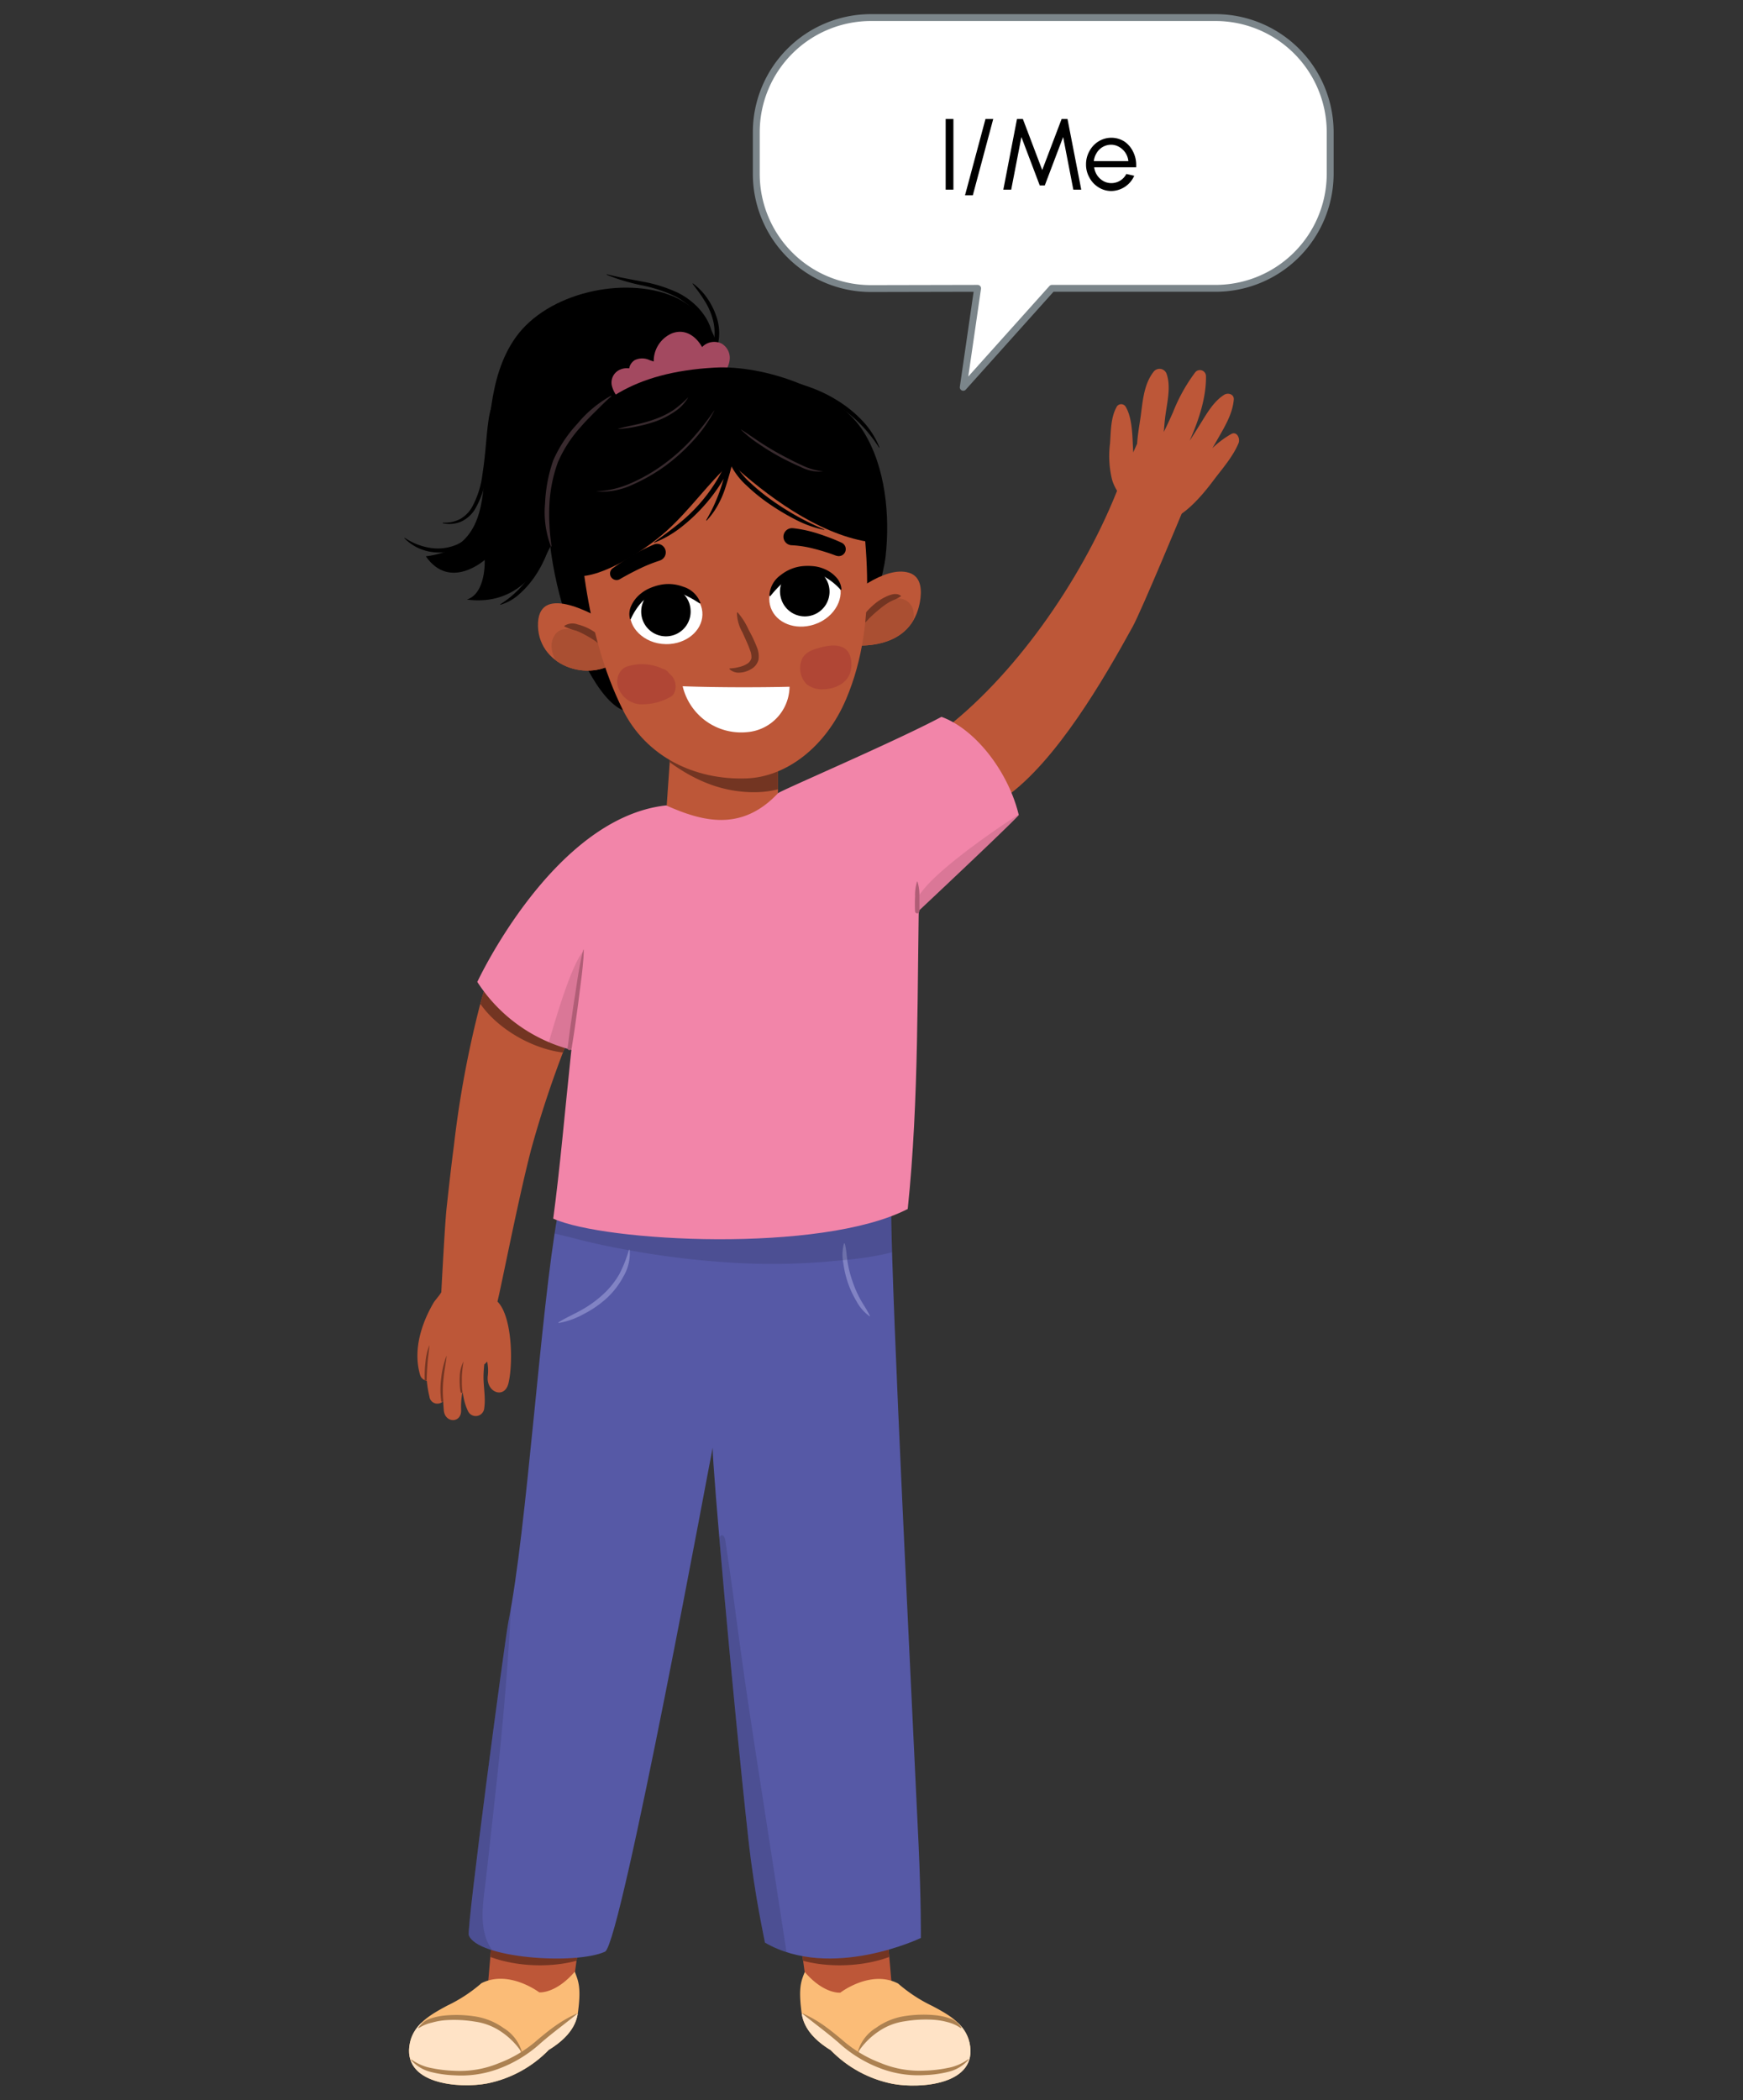 <svg id="Layer_1" data-name="Layer 1" xmlns="http://www.w3.org/2000/svg" xmlns:xlink="http://www.w3.org/1999/xlink" viewBox="0 0 380 457.7"><rect x="0" y="0" width="380" height="457.7" fill="#333333" stroke="none"/><defs><style>.cls-1{fill:#bd5738;}.cls-2{fill:#fbbc77;}.cls-3{fill:#f285a9;}.cls-4{fill:#5659a6;}.cls-29,.cls-5{fill:#fff;}.cls-6{clip-path:url(#clip-path);}.cls-7{fill:#733522;}.cls-8{clip-path:url(#clip-path-2);}.cls-9{fill:#ffe3c6;}.cls-10{fill:#ac8151;}.cls-11{clip-path:url(#clip-path-3);}.cls-12{clip-path:url(#clip-path-4);}.cls-13{fill:#8183c4;}.cls-14{fill:#26284a;}.cls-14,.cls-27{opacity:0.2;}.cls-15{clip-path:url(#clip-path-5);}.cls-16{clip-path:url(#clip-path-6);}.cls-17{fill:#a34960;}.cls-18{clip-path:url(#clip-path-7);}.cls-19{fill:#aa4f32;}.cls-20{clip-path:url(#clip-path-8);}.cls-21{clip-path:url(#clip-path-9);}.cls-22{clip-path:url(#clip-path-10);}.cls-23{fill:#a23131;opacity:0.43;}.cls-24{fill:#382a2e;}.cls-25{clip-path:url(#clip-path-11);}.cls-26{clip-path:url(#clip-path-12);}.cls-27{fill:#784154;}.cls-28{fill:#b05d76;}.cls-29{stroke:#7b858a;stroke-linecap:round;stroke-linejoin:round;stroke-width:1.5px;}</style><clipPath id="clip-path"><path class="cls-1" d="M109.78,395.28c-.31.92-3.67,40.34-3.67,40.34l12.22,2.5,6.42-4,5.2-37.6Z"/></clipPath><clipPath id="clip-path-2"><path class="cls-2" d="M125.31,429.71c-4.23,4.89-7.75,4.5-7.75,4.5s-6.59-5-12.59-2a32.74,32.74,0,0,1-7.5,4.91c-3.21,1.75-7.16,3.83-8.08,8-2,9.2,10.83,10.09,16.84,8.94a25.78,25.78,0,0,0,13.4-7.3c5.86-3.59,6.25-7.06,6.45-8.78C126.68,433.06,126.08,431.71,125.31,429.71Z"/></clipPath><clipPath id="clip-path-3"><path class="cls-1" d="M191,395.28c.31.92,3.67,40.34,3.67,40.34l-12.22,2.5-6.42-4-5.2-37.6Z"/></clipPath><clipPath id="clip-path-4"><path class="cls-4" d="M102.21,421.76c1.88,5,23.21,6.55,29.74,3.57,3.64-2.64,23.15-108.82,23.42-109.79-.07,3.87,4.42,54.88,7.8,85.37,1.43,12.84,3.54,21.79,3.59,22.45,14.43,8.37,34-1,34-1s.08-8-.5-20.48c-1.75-37.66-5.75-116.09-6-138.74-8.35-1.36-72.55.94-72.71,1.85-3.71,20.5-6.63,68.1-10.73,88.54C110,358,101.67,420.33,102.21,421.76Z"/></clipPath><clipPath id="clip-path-5"><path class="cls-1" d="M96.21,281.62s.77-14.86,1.15-18.31c.5-4.56,1-9.11,1.6-13.65a225,225,0,0,1,5.62-30.39,99.25,99.25,0,0,1,3.07-9.5c.78-2,15.78,17.8,15.78,17.8a229.68,229.68,0,0,0-7.65,23c-2.94,11.31-6.87,31.8-7.46,33.57"/></clipPath><clipPath id="clip-path-6"><polygon class="cls-1" points="146.49 159.27 144.62 185.99 169.61 185.62 169.61 159.27 146.49 159.27"/></clipPath><clipPath id="clip-path-7"><path class="cls-1" d="M132.88,135.93c-3.92-2.41-15.86-9-15.59.58.26,9,12,12.77,18.43,6.66"/></clipPath><clipPath id="clip-path-8"><path class="cls-1" d="M181.66,133c3.33-3.29,11.2-9.78,16.5-8.18,2.8.84,2.84,4,2.38,6.47-1.83,9.8-12.15,10.48-20.15,8.54"/></clipPath><clipPath id="clip-path-9"><path class="cls-5" d="M144.94,128c-4.91.94-7.41,3.08-7.54,5.91-.15,3.25,3.64,6.87,8.72,6.44,4.18-.36,7.32-3.46,7-7S149.06,127.24,144.94,128Z"/></clipPath><clipPath id="clip-path-10"><path class="cls-5" d="M174,124.22c5-.61,8,.66,9,3.31,1.14,3.06-1.36,7.66-6.32,8.8-4.09.94-8-1-8.82-4.5S169.78,124.73,174,124.22Z"/></clipPath><clipPath id="clip-path-11"><path class="cls-2" d="M174.68,438.05c.2,1.72.59,5.19,6.45,8.78a25.78,25.78,0,0,0,13.4,7.3c6,1.15,18.86.26,16.84-8.94-.92-4.2-4.87-6.28-8.09-8a32.89,32.89,0,0,1-7.49-4.91c-6-3.09-12.59,2-12.59,2s-3.52.39-7.75-4.5C174.68,431.71,174.08,433.06,174.68,438.05Z"/></clipPath><clipPath id="clip-path-12"><path class="cls-3" d="M104.06,214s16.6-35.79,41.17-38.47c7.65,3.4,16.32,5.93,24.38-2.65.54-.57,25.48-11.23,35.64-16.65,7.36,2.64,14.59,11.93,16.86,21.4-2.51,2.79-22.47,21.49-22.47,21.49S139.53,201,139,200.53c-2.42,6.69-4.85,13.37-7.37,20-.8,2.12-3.41,9.07-5.94,8.53A34.62,34.62,0,0,1,104.06,214Z"/></clipPath></defs><path class="cls-1" d="M109.78,395.28c-.31.92-3.67,40.34-3.67,40.34l12.22,2.5,6.42-4,5.2-37.6Z"/><g class="cls-6"><path class="cls-7" d="M104,419.83c3.89.92,7.42,2.77,11.41,3.5,4.2.78,8.4.62,12.64.91,1,.06,1.69,1.61.56,2.09-7.38,3.19-19.77,2.62-26.38-2.31C100.22,422.52,101.31,419.2,104,419.83Z"/></g><path class="cls-2" d="M125.31,429.71c-4.23,4.89-7.75,4.5-7.75,4.5s-6.59-5-12.59-2a32.74,32.74,0,0,1-7.5,4.91c-3.21,1.75-7.16,3.83-8.08,8-2,9.2,10.83,10.09,16.84,8.94a25.78,25.78,0,0,0,13.4-7.3c5.86-3.59,6.25-7.06,6.45-8.78C126.68,433.06,126.08,431.71,125.31,429.71Z"/><g class="cls-8"><path class="cls-9" d="M125,439.22l-1.51,1.12a1.39,1.39,0,0,0-.48.4c-2.1,1.59-4.18,3.16-6.22,4.89a23.84,23.84,0,0,1-3.2,2.2c0-.05,0-.1,0-.15-.69-4.27-6.08-7.18-9.88-8-4.6-1-11-.13-14.63,3a1.15,1.15,0,0,0-.24,1.31c-2.91,2.12-3.29,5.95-.13,8.58a17.86,17.86,0,0,0,14.86,3.4,21.85,21.85,0,0,0,3.56-1.13,2.43,2.43,0,0,0,2.84,1.31c3.5-1,7-3.83,9.53-6.34s5.84-5.31,7.67-8.41C127.9,440.11,126.31,438.24,125,439.22Z"/></g><path class="cls-10" d="M91.19,441.93a5,5,0,0,1,2.64-2,13.62,13.62,0,0,1,3.26-.68,26.58,26.58,0,0,1,6.55.22,14.38,14.38,0,0,1,6.13,2.51,9.06,9.06,0,0,1,4,5.16.07.07,0,0,1,0,.08.08.08,0,0,1-.08,0,16.06,16.06,0,0,0-4.4-4.41,13.39,13.39,0,0,0-5.75-2.22,27.73,27.73,0,0,0-6.3-.32,15,15,0,0,0-3.06.54A8.77,8.77,0,0,0,91.3,442a.07.07,0,0,1-.11-.09Z"/><path class="cls-10" d="M125.71,439c-2.63,2.14-5.32,4.08-7.85,6.29a28.08,28.08,0,0,1-8.67,5.39,23.31,23.31,0,0,1-10.11,1.61,24.38,24.38,0,0,1-5.08-.71,8.44,8.44,0,0,1-4.39-2.63.08.08,0,0,1,0-.1.1.1,0,0,1,.09,0,10.86,10.86,0,0,0,4.5,1.89,28.74,28.74,0,0,0,4.92.57,22.15,22.15,0,0,0,9.65-1.67,27.11,27.11,0,0,0,8.44-5.1c1.3-1.08,2.61-2.16,4-3.13a28.24,28.24,0,0,1,4.41-2.52.07.07,0,0,1,.09,0A.08.08,0,0,1,125.71,439Z"/><path class="cls-1" d="M191,395.28c.31.92,3.67,40.34,3.67,40.34l-12.22,2.5-6.42-4-5.2-37.6Z"/><g class="cls-11"><path class="cls-7" d="M196.77,419.83c-3.89.92-7.42,2.77-11.41,3.5-4.2.78-8.4.62-12.64.91-1,.06-1.69,1.61-.57,2.09,7.39,3.19,19.78,2.62,26.39-2.31C200.54,422.52,199.45,419.2,196.77,419.83Z"/></g><path class="cls-4" d="M102.21,421.76c1.88,5,23.21,6.55,29.74,3.57,3.64-2.64,23.15-108.82,23.42-109.79-.07,3.87,4.42,54.88,7.8,85.37,1.43,12.84,3.54,21.79,3.59,22.45,14.43,8.37,34-1,34-1s.08-8-.5-20.48c-1.75-37.66-5.75-116.09-6-138.74-8.35-1.36-72.55.94-72.71,1.85-3.71,20.5-6.63,68.1-10.73,88.54C110,358,101.67,420.33,102.21,421.76Z"/><g class="cls-12"><path class="cls-13" d="M137.28,272.42a9.92,9.92,0,0,1-1.36,5.77,17.85,17.85,0,0,1-3.66,4.75,23.17,23.17,0,0,1-4.9,3.39,17.43,17.43,0,0,1-5.54,2,.06.06,0,0,1-.07-.06s0-.05,0-.07c1.67-1.06,3.45-1.8,5.11-2.75a24.78,24.78,0,0,0,4.62-3.35,18.36,18.36,0,0,0,3.54-4.41,28.1,28.1,0,0,0,2.1-5.31.07.07,0,0,1,.08-.05A.07.07,0,0,1,137.28,272.42Z"/><path class="cls-13" d="M184.17,271c.39,1.44.39,2.82.64,4.21a24.59,24.59,0,0,0,1.05,4.05,24.23,24.23,0,0,0,1.67,3.84c.67,1.23,1.49,2.34,2.12,3.68,0,0,0,.08,0,.09h-.06a9.56,9.56,0,0,1-2.87-3.29,21.05,21.05,0,0,1-1.86-4,21.69,21.69,0,0,1-1-4.27A9.42,9.42,0,0,1,184,271a.06.06,0,0,1,.09,0A0,0,0,0,1,184.17,271Z"/><path class="cls-14" d="M115.91,259.41c3.54-.07,7,1.3,10.37,2.17q5.39,1.38,10.85,2.41a169.31,169.31,0,0,0,20.93,2.63c6,.38,11.92.48,17.89.38a2.24,2.24,0,0,1,2.3-1.68c3.09,0,6.17,0,9.26-.06,2.63,0,5.86.41,8.13-1.12,1.63-1.1,3.12.84,2.55,2.35.61.06,1.21.13,1.8.22,1.83.28,2,3.1.51,3.9-6.1,3.18-13.46,3.76-20.21,4.35a143.22,143.22,0,0,1-23,.07,186.1,186.1,0,0,1-21.68-2.84q-5.46-1-10.85-2.42c-3.57-.91-7.62-1.63-10.65-3.81C111.41,264,112.22,259.48,115.91,259.41Z"/><path class="cls-14" d="M156.77,335.42c.25-1.26,1.16-1,1.35.24,2.78,18.39,2.37,18.64,6.71,46.8,1.13,7.28,6,38.67,7.15,46.32.67,4.74-7.29-.31-9.86-4.25C160.3,425.94,154.22,348.45,156.77,335.42Z"/><path class="cls-14" d="M95.22,409.36c1-2,3.06-1.73,4.4-.56.68-5.46,1.6-10.91,2.34-16.34,2.09-15.33,4.47-30.56,7.53-45.73.24-1.18,2.12-.8,2.07.36-.64,14-1.81,27.85-3.33,41.74q-1.1,10.05-2.22,20.08c-.58,5.31-2.1,12.14,1.7,16.61a3.38,3.38,0,0,1-4.29,5.11C96.68,426.63,91.47,417,95.22,409.36Z"/></g><path class="cls-1" d="M96.21,281.62s.77-14.86,1.15-18.31c.5-4.56,1-9.11,1.6-13.65a225,225,0,0,1,5.62-30.39,99.25,99.25,0,0,1,3.07-9.5c.78-2,15.78,17.8,15.78,17.8a229.68,229.68,0,0,0-7.65,23c-2.94,11.31-6.87,31.8-7.46,33.57"/><g class="cls-15"><path class="cls-7" d="M107,214.14c3.14,2.14,5.42,5.29,8.53,7.54a30.71,30.71,0,0,0,11.1,4.8c1.74.42,1.23,2.84-.4,3-8,.63-18.44-5-22.4-12.13C102.77,215.39,105,212.77,107,214.14Z"/></g><path class="cls-1" d="M257.89,111.31s-9,21.71-10.95,25.27c-6.3,11.45-16.6,29.24-27.65,37.11-2.46,1.74-13.27-14.81-11.38-16.37,15.71-12.95,29.89-34.29,36.89-53.68,0-.14.11-.27.16-.4"/><polygon class="cls-1" points="146.49 159.27 144.62 185.99 169.61 185.62 169.61 159.27 146.49 159.27"/><g class="cls-16"><path class="cls-7" d="M146.94,159.13a35.85,35.85,0,0,0,12.8,4.17,36.33,36.33,0,0,0,6.43.19c2.43-.13,4.83-.87,7.26-.68s3.59,2,2.86,3.58a1,1,0,0,1,0,1.19c-3.25,4.83-10.19,5.7-16.32,4.72-6.75-1.08-12.47-4.7-17.16-8.72C140.2,161.34,143.62,157.32,146.94,159.13Z"/></g><path d="M154.52,76.88a13.74,13.74,0,0,0-.2-3.79,10.66,10.66,0,0,0-1.41-3.46,13.28,13.28,0,0,0-2.5-2.86,15.87,15.87,0,0,0-3.14-2.15,31.19,31.19,0,0,0-7.36-2.44,43.15,43.15,0,0,1-7.58-2.27.07.07,0,0,1,0-.13c2.55.65,5.12,1.09,7.72,1.59a31.38,31.38,0,0,1,7.63,2.38A15.53,15.53,0,0,1,151.09,66a13.83,13.83,0,0,1,2.68,3.07,10.79,10.79,0,0,1,1.53,3.81,15.05,15.05,0,0,1,.15,4.07.47.47,0,0,1-.93-.08Z"/><path d="M154.64,77.26a10.83,10.83,0,0,0,1.12-4,11.18,11.18,0,0,0-.48-4.09,14.89,14.89,0,0,0-1.78-3.79c-.74-1.21-1.61-2.33-2.48-3.5a.06.06,0,0,1,0-.09.06.06,0,0,1,.08,0A13.46,13.46,0,0,1,154.19,65a15.58,15.58,0,0,1,2,4,11,11,0,0,1,.57,4.46,10.58,10.58,0,0,1-1.32,4.3.47.47,0,0,1-.63.19A.45.45,0,0,1,154.64,77.26Z"/><path d="M137,91c-4.78-3.74-11.87,5.66-12.54,11-.76,6-4.12,31.12-22.67,28.67,4.24-1.38,3.88-8.64,3.88-8.64s-7.57,6.77-12.83-.78C104.72,119.8,105,110.17,105.66,104c1.11-10.09.61-21.74,6.72-30.41,7-9.89,23.74-13.47,34.41-9,5,2.12,10.72,7.8,9.51,14.54"/><path class="cls-17" d="M135.32,80.5a3.68,3.68,0,0,1,1.86-.22,2.6,2.6,0,0,1,1.2-1.79,3.74,3.74,0,0,1,3.25,0l.89.3a6.57,6.57,0,0,1,4-6.15c2.85-1.06,5.18.6,6.55,3a.6.6,0,0,1,.08-.08,3.67,3.67,0,0,1,4.15-.69,3.6,3.6,0,0,1,1.78,3.49,5.23,5.23,0,0,1-1.36,3,1.83,1.83,0,0,1-.49.65,1.53,1.53,0,0,1-2.24.74,5.07,5.07,0,0,1-1.6,1.44,1.87,1.87,0,0,1-2.26-.32,2.21,2.21,0,0,1-2.08.32,2.44,2.44,0,0,1-3.31,1.07,2.28,2.28,0,0,1-1.09.78,2.25,2.25,0,0,1-2.14-.4,2,2,0,0,1-.68.33,2.11,2.11,0,0,1-.83.42,1.74,1.74,0,0,1-1.61,2.51,6.46,6.46,0,0,1-6-4.85A3.07,3.07,0,0,1,135.32,80.5Z"/><path d="M190.76,134.18c0-4.34,1.81-8.59,2.31-12.91,1-8.84,0-19.46-4.78-27.15-5.77-9.32-22-14.61-32.52-14-18,1-26.65,7.84-32.91,17.25-9.37,14.07,2.82,53.09,12.9,57.4"/><path class="cls-1" d="M132.88,135.93c-3.92-2.41-15.86-9-15.59.58.26,9,12,12.77,18.43,6.66"/><g class="cls-18"><path class="cls-19" d="M121,138.33c1.78-2.55,5.75-.55,7.8.64a14.07,14.07,0,0,1,5.7,6.45,1.2,1.2,0,0,1-.93,1.6,2.46,2.46,0,0,1-1.06.82,10.16,10.16,0,0,1-9.25-1.56C121,144.6,119.16,141,121,138.33Z"/></g><path class="cls-1" d="M181.66,133c3.33-3.29,11.2-9.78,16.5-8.18,2.8.84,2.84,4,2.38,6.47-1.83,9.8-12.15,10.48-20.15,8.54"/><g class="cls-20"><path class="cls-19" d="M188.17,134.78a14.15,14.15,0,0,1,6.88-4.28,3.38,3.38,0,0,1,4.09,2.66,7,7,0,0,1-2,6.09c-2,2.24-5.45,5.16-8.6,5.27a3.28,3.28,0,0,1-3.24-1.94C183.93,140,186.48,136.55,188.17,134.78Z"/></g><path class="cls-7" d="M196.35,130a11.5,11.5,0,0,1-1.27.67,10,10,0,0,0-1.2.56,15.7,15.7,0,0,0-2.24,1.62c-.73.58-1.43,1.23-2.11,1.88a8,8,0,0,1-2.23,1.89h0a.11.11,0,0,1-.15,0,.11.11,0,0,1,0-.05,4.26,4.26,0,0,1,1.35-2.75,16.72,16.72,0,0,1,2.13-2.16,11.57,11.57,0,0,1,2.61-1.66,6.71,6.71,0,0,1,1.53-.51,2.9,2.9,0,0,1,.83,0,1.94,1.94,0,0,1,.79.35.1.1,0,0,1,0,.15l0,0Z"/><path class="cls-7" d="M132.4,141.33a6.54,6.54,0,0,1-2.33-1.41,20.22,20.22,0,0,0-2.2-1.38,15.32,15.32,0,0,0-2.32-1.1,12.19,12.19,0,0,1-2.49-.9h0a.12.12,0,0,1,0-.16l0,0a3.24,3.24,0,0,1,2.91-.28,11.08,11.08,0,0,1,2.7,1.06A13.2,13.2,0,0,1,131,138.8a3.67,3.67,0,0,1,1.57,2.41.11.11,0,0,1-.11.12Z"/><path class="cls-1" d="M185.75,97c3.16,18.72,6,38.16-1.26,55.31-4.42,10.46-13.06,17.06-21.83,17.34-11.17.37-21.79-4.68-26.9-15-8.36-16.82-9.52-36.45-10.76-55.82"/><path class="cls-7" d="M160.87,133.53a15.12,15.12,0,0,1,2.33,3.7,29.85,29.85,0,0,1,1.88,4,5,5,0,0,1,.28,2.57,3.36,3.36,0,0,1-1.7,2.08,5.26,5.26,0,0,1-2.34.71,2.94,2.94,0,0,1-2.26-.74.11.11,0,0,1,.07-.18h0a8.47,8.47,0,0,0,2-.3,5.54,5.54,0,0,0,1.75-.7,2.06,2.06,0,0,0,.94-1.23,3.83,3.83,0,0,0-.29-1.7c-.43-1.28-1.08-2.58-1.66-3.91a8.94,8.94,0,0,1-1.21-4.26.1.1,0,0,1,.11-.1A.15.15,0,0,1,160.87,133.53Z"/><path class="cls-5" d="M148.83,149.56a13.1,13.1,0,0,0,14.06,10,10.06,10.06,0,0,0,9.24-9.89C167.24,149.8,157,149.87,148.83,149.56Z"/><path d="M143.73,122.21a32.94,32.94,0,0,0-4.31,1.74c-1.43.69-2.87,1.45-4.23,2.24l0,0a1.42,1.42,0,0,1-1.54-2.39c1.4-1,2.79-1.89,4.25-2.76a35.7,35.7,0,0,1,4.62-2.35,1.86,1.86,0,1,1,1.41,3.44l-.16.06Z"/><path d="M182.28,121.11c-.75-.29-1.59-.58-2.39-.83s-1.63-.49-2.45-.69a23.26,23.26,0,0,0-4.84-.76h0a1.86,1.86,0,0,1,.13-3.72h.12a27.83,27.83,0,0,1,5.53,1.2c.87.28,1.74.59,2.59.91s1.67.67,2.54,1.07a1.53,1.53,0,0,1-1.18,2.82Z"/><path class="cls-5" d="M144.94,128c-4.91.94-7.41,3.08-7.54,5.91-.15,3.25,3.64,6.87,8.72,6.44,4.18-.36,7.32-3.46,7-7S149.06,127.24,144.94,128Z"/><g class="cls-21"><path d="M144.92,127.91a5.39,5.39,0,1,0,5.63,4.93A5.3,5.3,0,0,0,144.92,127.91Z"/></g><path d="M152.54,131.51a23.46,23.46,0,0,0-4.09-2.2,8.25,8.25,0,0,0-4.41-.13,8.7,8.7,0,0,0-4,1.91,14.08,14.08,0,0,0-2.51,3.81h0a.1.1,0,0,1-.14.05s-.05,0-.05-.07a4.24,4.24,0,0,1,.18-2.63A7.22,7.22,0,0,1,139,130a8.72,8.72,0,0,1,2.18-1.59,12.32,12.32,0,0,1,2.49-.89,9,9,0,0,1,5.27.35,5.75,5.75,0,0,1,3.75,3.5.09.09,0,0,1-.07.13.08.08,0,0,1-.08,0Z"/><path class="cls-5" d="M174,124.22c5-.61,8,.66,9,3.31,1.14,3.06-1.36,7.66-6.32,8.8-4.09.94-8-1-8.82-4.5S169.78,124.73,174,124.22Z"/><g class="cls-22"><path d="M174.07,123.74a5.39,5.39,0,1,1-3.86,6.42A5.3,5.3,0,0,1,174.07,123.74Z"/></g><path d="M167.74,129.8a5.79,5.79,0,0,1,2.5-4.49,9,9,0,0,1,4.91-1.94,12.39,12.39,0,0,1,2.65.08,8.33,8.33,0,0,1,2.55.85,7,7,0,0,1,2.1,1.68,4.22,4.22,0,0,1,1,2.45.12.12,0,0,1-.1.11.11.11,0,0,1-.08,0h0a13.58,13.58,0,0,0-3.56-2.86,8.7,8.7,0,0,0-4.37-.6,8.22,8.22,0,0,0-4.16,1.47,24.44,24.44,0,0,0-3.21,3.34v0a.12.12,0,0,1-.16,0A.11.11,0,0,1,167.74,129.8Z"/><path d="M189.08,118.05c-11-1.83-22.16-10.19-29.78-17.17-5,4.58-8.76,10.1-14,14.85-5.45,4.89-15.75,11.13-20.72,9.63-8.63-13.14-8-40,34.63-41.38S189.08,118.05,189.08,118.05Z"/><path d="M142.69,118.11c1.76-1.28,3.49-2.52,5.15-3.87a37.07,37.07,0,0,0,4.63-4.4A35.46,35.46,0,0,0,159.05,99l1,.3a76.46,76.46,0,0,1-2.06,7.46,21.37,21.37,0,0,1-1.61,3.55,16.23,16.23,0,0,1-2.31,3.13.06.06,0,0,1-.09,0,.08.08,0,0,1,0-.09c.63-1.12,1.24-2.23,1.75-3.39a37.82,37.82,0,0,0,1.39-3.52c.81-2.4,1.35-4.89,1.93-7.39l1,.3a32,32,0,0,1-2.84,5.93,36.18,36.18,0,0,1-4,5.25,38.21,38.21,0,0,1-4.81,4.45,23.2,23.2,0,0,1-5.67,3.26.07.07,0,0,1-.09,0A.07.07,0,0,1,142.69,118.11Z"/><path d="M159.8,100.17a15.62,15.62,0,0,0,3.73,5,44.82,44.82,0,0,0,4.94,4,60,60,0,0,0,11.23,6.22.06.06,0,0,1,0,.08.07.07,0,0,1-.08,0,24.41,24.41,0,0,1-6.13-2.2,51.33,51.33,0,0,1-5.62-3.34,39.21,39.21,0,0,1-5.1-4.11,15.55,15.55,0,0,1-3.89-5.39.46.46,0,0,1,.26-.6.46.46,0,0,1,.6.26Z"/><path class="cls-23" d="M136.79,145.23a10.71,10.71,0,0,1,7.75.55,2.07,2.07,0,0,1,1.17.76l.11.14a6.56,6.56,0,0,1,.74.75c1.11,1.34.94,3.76-.33,4.42a12.31,12.31,0,0,1-5.69,1.63,5.46,5.46,0,0,1-5.38-2.81C133.76,148.35,135,145.72,136.79,145.23Z"/><path class="cls-23" d="M175,143.32c.87-1.38,2.45-1.79,3.71-2.16,2.32-.67,6.84-1.41,6.91,3.59.06,4-3.45,5.35-5.83,5.45a5.63,5.63,0,0,1-3.85-1A5,5,0,0,1,175,143.32Z"/><path d="M108.22,88.22a34.13,34.13,0,0,0-1.2,7.54c-.25,2.59-.45,5.19-.93,7.78a20.4,20.4,0,0,1-2.57,7.5,7.13,7.13,0,0,1-3,2.65,6.68,6.68,0,0,1-3.94.36.08.08,0,0,1-.06-.08.09.09,0,0,1,.07-.06,7.33,7.33,0,0,0,3.67-.76,6.9,6.9,0,0,0,2.61-2.56,20,20,0,0,0,2.31-7.21c.4-2.54.63-5.12.87-7.71.11-1.3.24-2.6.43-3.9a18.27,18.27,0,0,1,.93-3.9.47.47,0,0,1,.6-.27.47.47,0,0,1,.27.59Z"/><path d="M106,110.21a10.72,10.72,0,0,1-1.73,5.83,9.83,9.83,0,0,1-4.83,3.74,11.4,11.4,0,0,1-6,.4,10.28,10.28,0,0,1-5.24-2.85.06.06,0,0,1,0-.09.05.05,0,0,1,.08,0,13.74,13.74,0,0,0,5.3,2.13,10.58,10.58,0,0,0,5.55-.5,9.22,9.22,0,0,0,4.32-3.39,10.18,10.18,0,0,0,1.65-5.28h0a.46.46,0,0,1,.48-.44A.47.47,0,0,1,106,110.21Z"/><path d="M119.85,118.71a22.22,22.22,0,0,1-1.58,4.08,23.73,23.73,0,0,1-2.3,3.72,20.52,20.52,0,0,1-3,3.19,10.3,10.3,0,0,1-3.84,2.09.07.07,0,0,1-.08,0,.11.11,0,0,1,0-.08,21.65,21.65,0,0,0,6.1-5.73,28.59,28.59,0,0,0,2.16-3.6,26.34,26.34,0,0,0,1.61-3.89.47.47,0,0,1,.89.27Z"/><path class="cls-24" d="M133.23,86.42c-1.19,1-2.28,2.14-3.39,3.23s-2.2,2.19-3.21,3.37a28,28,0,0,0-5,7.72,31.27,31.27,0,0,0-1.84,9,39.89,39.89,0,0,0,0,4.64,45.52,45.52,0,0,0,.45,4.64.06.06,0,0,1-.06.08.06.06,0,0,1-.07,0,21.06,21.06,0,0,1-1.28-9.38,32.57,32.57,0,0,1,1.78-9.38,28.61,28.61,0,0,1,5.28-8,25.74,25.74,0,0,1,7.27-6.07.07.07,0,0,1,.09,0,.06.06,0,0,1,0,.08Z"/><path class="cls-24" d="M155.76,89.44a29.68,29.68,0,0,1-4.69,6.66,40.81,40.81,0,0,1-6.06,5.46,38.52,38.52,0,0,1-7.08,4.06,15.84,15.84,0,0,1-8,1.49s0,0,0,0a0,0,0,0,1,0,0,21.29,21.29,0,0,0,7.77-1.87,37.47,37.47,0,0,0,7-4.06,41.37,41.37,0,0,0,6-5.34,62.93,62.93,0,0,0,5-6.36,0,0,0,0,1,.05,0S155.77,89.43,155.76,89.44Z"/><path class="cls-24" d="M150,86.67a9.2,9.2,0,0,1-3,3.1,18,18,0,0,1-3.88,2,29.57,29.57,0,0,1-4.19,1.15,23.91,23.91,0,0,1-4.29.57s0,0,0,0a0,0,0,0,1,0,0c1.38-.44,2.8-.67,4.19-1a30.12,30.12,0,0,0,4.1-1.19,18.49,18.49,0,0,0,3.81-1.88A22.05,22.05,0,0,0,150,86.63h0A0,0,0,0,1,150,86.67Z"/><path class="cls-24" d="M179.52,102.75a9.12,9.12,0,0,1-5-1c-1.57-.68-3.12-1.43-4.62-2.25s-3-1.73-4.38-2.69a26.28,26.28,0,0,1-4-3.19,0,0,0,0,1,0,0s0,0,.05,0c1.46.9,2.82,1.9,4.25,2.83s2.88,1.8,4.38,2.61,3,1.59,4.54,2.29a14.87,14.87,0,0,0,4.82,1.42s0,0,0,0Z"/><path class="cls-2" d="M174.68,438.05c.2,1.72.59,5.19,6.45,8.78a25.78,25.78,0,0,0,13.4,7.3c6,1.15,18.86.26,16.84-8.94-.92-4.2-4.87-6.28-8.09-8a32.89,32.89,0,0,1-7.49-4.91c-6-3.09-12.59,2-12.59,2s-3.52.39-7.75-4.5C174.68,431.71,174.08,433.06,174.68,438.05Z"/><g class="cls-25"><path class="cls-9" d="M175.76,439.22l1.51,1.12a1.39,1.39,0,0,1,.48.4c2.1,1.59,4.18,3.16,6.22,4.89a23.84,23.84,0,0,0,3.2,2.2c0-.05,0-.1,0-.15.69-4.27,6.08-7.18,9.87-8,4.61-1,11-.13,14.64,3a1.15,1.15,0,0,1,.24,1.31c2.91,2.12,3.29,5.95.13,8.58a17.86,17.86,0,0,1-14.86,3.4,21.85,21.85,0,0,1-3.56-1.13,2.43,2.43,0,0,1-2.84,1.31c-3.5-1-7-3.83-9.53-6.34s-5.84-5.31-7.67-8.41C172.86,440.11,174.45,438.24,175.76,439.22Z"/></g><path class="cls-3" d="M104.06,214s16.6-35.79,41.17-38.47c7.65,3.4,16.32,5.93,24.38-2.65.54-.57,25.48-11.23,35.64-16.65,7.36,2.64,14.59,11.93,16.86,21.4-2.51,2.79-22.47,21.49-22.47,21.49S139.53,201,139,200.53c-2.42,6.69-4.85,13.37-7.37,20-.8,2.12-3.41,9.07-5.94,8.53A34.62,34.62,0,0,1,104.06,214Z"/><g class="cls-26"><path class="cls-27" d="M226.46,175c-1.48,1.45-2.17,4.06-3.61,5.73-1.95,2.26-4.11,4.35-6.17,6.51-4.09,4.28-8,9-12.8,12.45-1.89,1.37-4-.54-4.21-2.42C199.1,191.65,228.28,173.23,226.46,175Z"/><path class="cls-27" d="M119,229.31c1.17-3.79,5.11-18.37,8.13-21.95.65-.78-1.12,12.07-1.45,13.5-.54,2.75-1.09,5.5-1.67,8.25a1.09,1.09,0,0,1-1.32.91c0,.09,0,.19-.07.28C121.94,232.63,118.24,231.62,119,229.31Z"/></g><path class="cls-3" d="M120.61,265.58c11.11,5.07,58.43,7.62,77.29-2.1,2.51-24.09,2-48.43,2.54-72.66l-71.21,8.72C125,214.72,123.53,244,120.61,265.58Z"/><path class="cls-1" d="M242,96.67c.2-2.57.12-5.51,1.38-7.87a1.14,1.14,0,0,1,2-.21c1.56,2.57,1.48,6.65,1.67,9.74,0,.09,0,.18,0,.28l.86-1.91c.12-2,.51-4.1.77-5.94.45-3.28.68-7,2.81-9.72a1.63,1.63,0,0,1,2.87.51c1,2.91,0,6.49-.36,9.59-.12,1-.19,2-.27,3,.69-1.42,1.36-2.84,2-4.29a37.21,37.21,0,0,1,4.81-8.66,1.32,1.32,0,0,1,2.38.8c.08,4.51-1.52,9.51-3.57,14.08.72-1.09,1.42-2.2,2.12-3.33,1.52-2.41,3-5.17,5.4-6.69.83-.53,2.22-.17,2.11,1.06-.28,3.22-2.09,6.06-3.66,8.84l-1,1.72a20.34,20.34,0,0,1,4.11-3.08c1.2-.66,2,.92,1.59,2-1.29,3.06-3.57,5.57-5.52,8.18-7.5,10-11.67,9.65-15,8.25a7.88,7.88,0,0,1-4.48-4.24,9.81,9.81,0,0,1-2.57-4.23A21.63,21.63,0,0,1,242,96.67Z"/><path class="cls-1" d="M108.5,283.71c3.14,3.2,3.41,13.26,2.36,17.72-.85,3.62-4.93,2-4.52-1.52a9.78,9.78,0,0,0-.13-3.17,6.33,6.33,0,0,1-.64.63c-.08.9-.15,1.79-.16,2.68,0,2.31.49,4.58.16,6.85a1.86,1.86,0,0,1-3.57.57c-1.07-2.3-1-4-1.2-4a17.34,17.34,0,0,0-.27,3.8c.13,3-3.62,2.93-3.78,0-.06-.64-.1-1.27-.13-1.91a1.74,1.74,0,0,1-3-1,23.51,23.51,0,0,1-.57-3.44,1.79,1.79,0,0,1-1.48-1.33c-1.18-4.1-.38-8.39,1.19-12.15a30.25,30.25,0,0,1,1.76-3.51c.38-.66,1.86-2.17,1.94-2.93"/><path class="cls-10" d="M209.46,442a9,9,0,0,0-2.81-1.28,15.67,15.67,0,0,0-3.06-.53,27.7,27.7,0,0,0-6.3.32,13.39,13.39,0,0,0-5.75,2.22,16.06,16.06,0,0,0-4.4,4.41.08.08,0,0,1-.1,0,.11.11,0,0,1,0-.07,9.06,9.06,0,0,1,4-5.16,14.34,14.34,0,0,1,6.12-2.51,26.68,26.68,0,0,1,6.56-.22,13.62,13.62,0,0,1,3.26.68,4.9,4.9,0,0,1,2.63,2,.07.07,0,0,1-.1.09Z"/><path class="cls-10" d="M175.12,438.85a28.24,28.24,0,0,1,4.41,2.52c1.4,1,2.71,2.05,4,3.13a27.27,27.27,0,0,0,8.45,5.1,22.15,22.15,0,0,0,9.65,1.67,28.74,28.74,0,0,0,4.92-.57,10.86,10.86,0,0,0,4.5-1.89.09.09,0,0,1,.1,0,.07.07,0,0,1,0,.09,8.44,8.44,0,0,1-4.39,2.63,24.38,24.38,0,0,1-5.08.71,23.31,23.31,0,0,1-10.11-1.61,28.08,28.08,0,0,1-8.67-5.39c-2.53-2.21-5.22-4.15-7.85-6.29a.06.06,0,0,1,0-.09A.06.06,0,0,1,175.12,438.85Z"/><path class="cls-7" d="M96.19,305.3a18.23,18.23,0,0,1,0-4.95,19.29,19.29,0,0,1,1.13-4.8s0,0,.05,0l0,0c-.19,1.64-.52,3.22-.67,4.84a23.64,23.64,0,0,0-.06,4.83.25.25,0,1,1-.5.06Z"/><path class="cls-7" d="M92.59,300.71a25.79,25.79,0,0,1,.17-3.83,13.66,13.66,0,0,1,.85-3.73,0,0,0,0,1,0,0s0,0,0,0c-.06,1.29-.3,2.52-.39,3.78s-.17,2.51-.19,3.77a.26.26,0,0,1-.51,0Z"/><path class="cls-7" d="M100.42,303.4a9.62,9.62,0,0,1-.19-1.72,15.84,15.84,0,0,1,0-1.69,7.27,7.27,0,0,1,.83-3.27,0,0,0,0,1,0,0s0,0,0,0a28.21,28.21,0,0,0-.37,3.27c0,.55,0,1.1,0,1.65a15.79,15.79,0,0,0,.12,1.6v.05a.25.25,0,0,1-.21.29A.26.26,0,0,1,100.42,303.4Z"/><path class="cls-28" d="M123.76,228.32c.24-1.79.44-3.58.71-5.36s.49-3.57.78-5.34c.57-3.56,1-7.14,1.92-10.64a.07.07,0,0,1,.09,0,.08.08,0,0,1,0,.07c-.08,3.62-.66,7.17-1.09,10.74-.22,1.78-.49,3.56-.73,5.34s-.54,3.56-.81,5.33v0a.46.46,0,0,1-.92-.13Z"/><path class="cls-28" d="M199.5,198.62a31.84,31.84,0,0,1,0-3.24,9.78,9.78,0,0,1,.43-3.24.08.08,0,0,1,.09,0l0,0a9.76,9.76,0,0,1,.42,3.24c0,1.08,0,2.16,0,3.24a.48.48,0,0,1-.5.44A.47.47,0,0,1,199.5,198.62Z"/><path d="M170.13,82.63a42.63,42.63,0,0,1,6.55,1.8,30.39,30.39,0,0,1,6.12,3,26.73,26.73,0,0,1,5.27,4.33,18.3,18.3,0,0,1,3.65,5.71.06.06,0,0,1,0,.08.07.07,0,0,1-.08,0,30.81,30.81,0,0,0-4.14-5.2,26.49,26.49,0,0,0-5.18-4.07,33.38,33.38,0,0,0-6-2.85A49.47,49.47,0,0,0,170,83.54h0a.46.46,0,1,1,.2-.9Z"/><g id="speech_bubble" data-name="speech bubble"><path class="cls-29" d="M213.13,62.84,210,84.41l19.34-21.57v0H265a25,25,0,0,0,25-25V28.83a25,25,0,0,0-25-25H189.88a25,25,0,0,0-25,25v9.06a25,25,0,0,0,25,25Z"/><path d="M206.17,25.93h1.69v15.4h-1.69Z"/><path d="M212.09,42.56h-1.7l4.46-16.63h1.69Z"/><path d="M221.72,25.93H223l4.22,11.13,4.23-11.13h1.28l3,15.4H234l-2.22-11.47-4,10.55h-1.1l-4-10.55-2.22,11.47h-1.72Z"/><path d="M239.52,40.84a5.52,5.52,0,0,1-2-2.12,5.71,5.71,0,0,1-.75-2.89,5.84,5.84,0,0,1,.75-2.91,5.59,5.59,0,0,1,2-2.12,5.33,5.33,0,0,1,5.55,0A5.58,5.58,0,0,1,247,33a6.43,6.43,0,0,1,.71,3c0,.21,0,.36,0,.46h-9.16a4,4,0,0,0,2,3,3.54,3.54,0,0,0,1.75.45,3.67,3.67,0,0,0,3.26-2l1.72.4a5.56,5.56,0,0,1-5,3.32A5.2,5.2,0,0,1,239.52,40.84ZM246,35.11a4,4,0,0,0-2-3.08,3.48,3.48,0,0,0-1.78-.49,3.68,3.68,0,0,0-3.11,1.76,4.23,4.23,0,0,0-.64,1.81Z"/></g></svg>